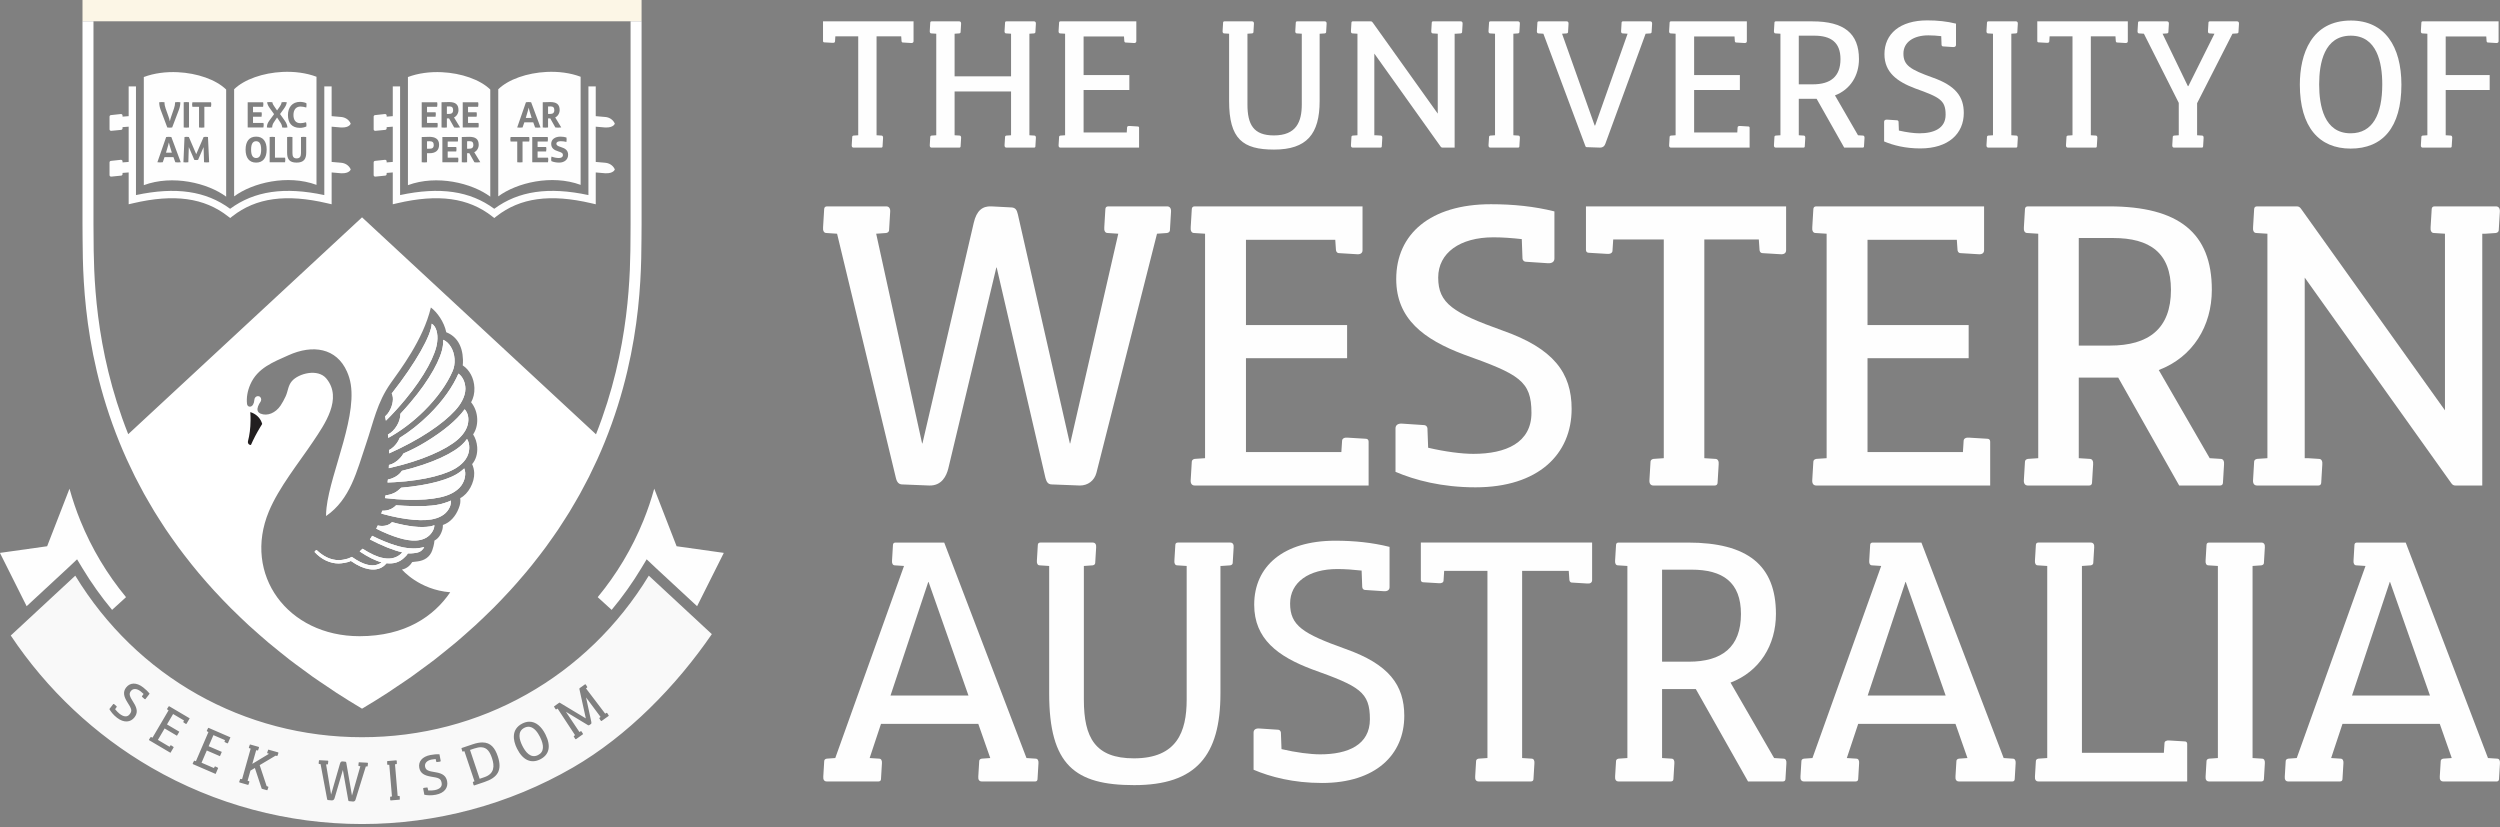 <?xml version="1.0"?>

<svg width="281" height="93" viewBox="0 0 281 93" fill="none" version="1.1" id="svg1346" sodipodi:docname="UWA 1.svg" inkscape:version="1.1-dev (0486c1a, 2020-10-10)" xmlns:inkscape="http://www.inkscape.org/namespaces/inkscape" xmlns:sodipodi="http://sodipodi.sourceforge.net/DTD/sodipodi-0.dtd" xmlns="http://www.w3.org/2000/svg" xmlns:svg="http://www.w3.org/2000/svg"><rect x="0" y="0" width="281" height="93" fill="#808080" stroke="none"/> <sodipodi:namedview pagecolor="#3f3f3f" bordercolor="#666666" borderopacity="1" objecttolerance="10" gridtolerance="10" guidetolerance="10" inkscape:pageopacity="0" inkscape:pageshadow="2" inkscape:window-width="1375" inkscape:window-height="750" id="namedview1348" showgrid="false" inkscape:zoom="1.99999999894" inkscape:cx="154.250000081" inkscape:cy="48.0000000253" inkscape:window-x="0" inkscape:window-y="25" inkscape:window-maximized="0" inkscape:current-layer="g1339"></sodipodi:namedview> <g clip-path="url(#clip0)" id="g1339"> <path fill-rule="evenodd" clip-rule="evenodd" d="M102.683 2.401V4.632C102.683 4.778 102.574 4.851 102.391 4.833L101.48 4.778C101.424 4.778 101.352 4.742 101.334 4.632L101.297 4.102V4.082H98.525V15.203L99.09 15.239C99.219 15.239 99.273 15.368 99.254 15.533L99.2 16.447C99.2 16.539 99.144 16.592 99.054 16.592H95.936C95.79 16.592 95.717 16.483 95.735 16.3L95.79 15.386C95.79 15.332 95.826 15.258 95.936 15.239L96.465 15.203V4.082H93.893L93.857 4.65C93.857 4.778 93.729 4.833 93.565 4.814L92.653 4.761C92.562 4.761 92.507 4.705 92.507 4.613V2.401H102.683Z" fill="#FEFEFE" id="path1155"></path> <path fill-rule="evenodd" clip-rule="evenodd" d="M116.27 15.239C116.398 15.239 116.451 15.368 116.433 15.533L116.379 16.447C116.379 16.539 116.325 16.592 116.233 16.592H113.114C112.969 16.592 112.896 16.483 112.913 16.3L112.969 15.386C112.969 15.332 113.005 15.258 113.114 15.239L113.643 15.203V10.284H107.297V15.203L107.862 15.239C107.99 15.239 108.045 15.368 108.027 15.533L107.972 16.447C107.972 16.539 107.917 16.592 107.825 16.592H104.707C104.561 16.592 104.489 16.483 104.507 16.3L104.561 15.386C104.561 15.332 104.599 15.258 104.707 15.239L105.236 15.203V3.79L104.672 3.754C104.543 3.754 104.489 3.627 104.507 3.461L104.561 2.546C104.561 2.456 104.616 2.401 104.707 2.401H107.825C107.972 2.401 108.045 2.511 108.027 2.694L107.972 3.607C107.972 3.662 107.936 3.736 107.825 3.754L107.297 3.79V8.582H113.643V3.79L113.078 3.754C112.951 3.754 112.896 3.627 112.913 3.461L112.969 2.546C112.969 2.456 113.023 2.401 113.114 2.401H116.233C116.379 2.401 116.451 2.511 116.433 2.694L116.379 3.607C116.379 3.662 116.343 3.736 116.233 3.754L115.704 3.79V15.203L116.27 15.239Z" fill="#FEFEFE" id="path1157"></path> <path fill-rule="evenodd" clip-rule="evenodd" d="M127.887 14.216C127.979 14.216 128.033 14.271 128.033 14.361V16.592H119.188C119.042 16.592 118.969 16.483 118.987 16.3L119.042 15.386C119.042 15.331 119.079 15.258 119.188 15.24L119.717 15.203V3.79L119.151 3.754C119.024 3.754 118.969 3.627 118.987 3.462L119.042 2.547C119.042 2.455 119.097 2.401 119.188 2.401H127.723V4.632C127.723 4.779 127.613 4.851 127.431 4.833L126.519 4.779C126.464 4.779 126.392 4.742 126.373 4.632L126.337 4.101H121.797V8.436H126.938V10.119H121.797V14.892H126.647L126.683 14.325C126.683 14.197 126.811 14.143 126.975 14.159L127.887 14.216Z" fill="#FEFEFE" id="path1159"></path> <path fill-rule="evenodd" clip-rule="evenodd" d="M148.911 2.401C149.057 2.401 149.13 2.511 149.111 2.694L149.057 3.607C149.057 3.662 149.021 3.736 148.911 3.754L148.383 3.79H148.327V11.363C148.327 15.057 146.887 16.813 143.203 16.813C139.683 16.813 138.151 15.624 138.151 11.363V3.79L137.586 3.754C137.458 3.754 137.403 3.627 137.422 3.461L137.476 2.546C137.476 2.456 137.531 2.401 137.623 2.401H140.74C140.887 2.401 140.96 2.511 140.941 2.694L140.887 3.607C140.887 3.662 140.85 3.736 140.74 3.754L140.213 3.79V11.729C140.213 13.996 140.887 15.221 143.185 15.221C145.738 15.221 146.321 13.649 146.321 11.729V3.79L145.756 3.754C145.629 3.754 145.574 3.627 145.592 3.461L145.647 2.546C145.647 2.456 145.702 2.401 145.793 2.401H148.911Z" fill="#FEFEFE" id="path1161"></path> <path fill-rule="evenodd" clip-rule="evenodd" d="M164.193 2.401C164.34 2.401 164.412 2.511 164.395 2.694L164.34 3.607C164.34 3.662 164.303 3.736 164.193 3.754L163.666 3.79H163.501V16.592H162.133C162.043 16.592 161.987 16.556 161.932 16.483L154.474 6.021V15.203H154.637L155.204 15.239C155.331 15.239 155.387 15.368 155.368 15.533L155.314 16.447C155.314 16.539 155.258 16.592 155.167 16.592H152.048C151.902 16.592 151.83 16.483 151.848 16.3L151.902 15.386C151.902 15.332 151.939 15.258 152.048 15.239L152.578 15.203V3.79L152.012 3.754C151.884 3.754 151.83 3.627 151.848 3.461L151.902 2.546C151.902 2.456 151.957 2.401 152.048 2.401H154.072C154.182 2.401 154.236 2.456 154.292 2.529L161.604 12.771V3.79L161.038 3.754C160.912 3.754 160.857 3.627 160.875 3.461L160.93 2.546C160.93 2.456 160.984 2.401 161.075 2.401H164.193Z" fill="#FEFEFE" id="path1163"></path> <path fill-rule="evenodd" clip-rule="evenodd" d="M170.668 15.239C170.797 15.239 170.851 15.368 170.832 15.533L170.778 16.447C170.778 16.539 170.723 16.592 170.631 16.592H167.513C167.369 16.592 167.295 16.483 167.312 16.3L167.369 15.386C167.369 15.332 167.404 15.258 167.513 15.239L168.042 15.203V3.79L167.477 3.754C167.35 3.754 167.295 3.627 167.312 3.461L167.369 2.546C167.369 2.456 167.423 2.401 167.513 2.401H170.631C170.778 2.401 170.85 2.511 170.832 2.694L170.778 3.607C170.778 3.662 170.741 3.736 170.631 3.754L170.103 3.79V15.203L170.668 15.239Z" fill="#FEFEFE" id="path1165"></path> <path fill-rule="evenodd" clip-rule="evenodd" d="M185.495 2.401C185.641 2.401 185.713 2.511 185.696 2.694L185.641 3.607C185.641 3.662 185.604 3.736 185.495 3.754L184.967 3.79L180.443 16.154C180.353 16.429 180.151 16.592 179.86 16.592L178.328 16.539C178.273 16.539 178.237 16.52 178.2 16.429L173.477 3.79L172.912 3.754C172.784 3.754 172.73 3.627 172.748 3.461L172.803 2.546C172.803 2.456 172.857 2.401 172.947 2.401H176.103C176.249 2.401 176.322 2.511 176.303 2.694L176.249 3.607C176.249 3.662 176.213 3.736 176.103 3.754L175.575 3.79L179.239 14.106H179.294L182.942 3.79L182.377 3.754C182.249 3.754 182.194 3.627 182.213 3.461L182.267 2.546C182.267 2.456 182.321 2.401 182.412 2.401H185.495Z" fill="#FEFEFE" id="path1167"></path> <path fill-rule="evenodd" clip-rule="evenodd" d="M196.51 14.216C196.602 14.216 196.657 14.271 196.657 14.361V16.592H187.811C187.666 16.592 187.592 16.483 187.611 16.3L187.666 15.386C187.666 15.331 187.703 15.258 187.811 15.24L188.339 15.203V3.79L187.775 3.754C187.647 3.754 187.592 3.627 187.611 3.462L187.666 2.547C187.666 2.455 187.72 2.401 187.811 2.401H196.346V4.632C196.346 4.779 196.236 4.851 196.056 4.833L195.143 4.779C195.086 4.779 195.014 4.742 194.997 4.632L194.961 4.101H190.42V8.436H195.562V10.119H190.42V14.892H195.271L195.307 14.325C195.307 14.197 195.436 14.143 195.599 14.159L196.51 14.216Z" fill="#FEFEFE" id="path1169"></path> <path fill-rule="evenodd" clip-rule="evenodd" d="M209.404 15.239C209.532 15.239 209.585 15.368 209.569 15.533L209.513 16.447C209.513 16.539 209.46 16.592 209.368 16.592H207.288L204.189 11.107H202.183V15.203L202.75 15.239C202.875 15.239 202.93 15.368 202.912 15.533L202.857 16.447C202.857 16.539 202.803 16.592 202.712 16.592H199.593C199.447 16.592 199.374 16.483 199.393 16.3L199.447 15.386C199.447 15.332 199.484 15.258 199.593 15.239L200.121 15.203V3.79L199.557 3.754C199.429 3.754 199.374 3.627 199.393 3.461L199.447 2.546C199.447 2.456 199.502 2.401 199.593 2.401H203.714C207.271 2.401 208.948 3.754 208.948 6.644C208.948 8.491 207.982 10.063 206.25 10.722L208.839 15.203L209.404 15.239ZM203.769 9.478C205.739 9.478 206.87 8.619 206.87 6.644C206.87 4.761 205.794 4.01 203.934 4.01H202.183V9.478H203.769Z" fill="#FEFEFE" id="path1171"></path> <path fill-rule="evenodd" clip-rule="evenodd" d="M220.73 12.697C220.73 15.002 219.033 16.684 215.841 16.684C214.127 16.684 212.76 16.318 211.774 15.898V13.685C211.774 13.52 211.904 13.429 212.123 13.447L213.217 13.52C213.289 13.52 213.379 13.557 213.399 13.685L213.435 14.674C214.292 14.874 215.149 14.984 215.734 14.984C217.392 14.984 218.687 14.417 218.687 12.899C218.687 11.271 218.067 10.942 215.258 9.937C213.217 9.167 211.812 8.125 211.812 6.095C211.812 3.809 213.544 2.291 216.626 2.291C217.756 2.291 218.833 2.401 219.855 2.657V5.052C219.855 5.217 219.727 5.309 219.507 5.289L218.413 5.217C218.338 5.217 218.249 5.18 218.231 5.052L218.195 4.064C217.702 4.01 217.21 3.973 216.754 3.973C215.056 3.973 213.945 4.761 213.945 6.022C213.945 7.339 214.711 7.815 217.21 8.71C219.817 9.625 220.73 10.868 220.73 12.697Z" fill="#FEFEFE" id="path1173"></path> <path fill-rule="evenodd" clip-rule="evenodd" d="M226.639 15.239C226.766 15.239 226.82 15.368 226.802 15.533L226.747 16.447C226.747 16.539 226.694 16.592 226.602 16.592H223.484C223.338 16.592 223.264 16.483 223.282 16.3L223.338 15.386C223.338 15.332 223.375 15.258 223.484 15.239L224.012 15.203V3.79L223.448 3.754C223.319 3.754 223.264 3.627 223.282 3.461L223.338 2.546C223.338 2.456 223.391 2.401 223.484 2.401H226.602C226.747 2.401 226.82 2.511 226.802 2.694L226.747 3.607C226.747 3.662 226.711 3.736 226.602 3.754L226.073 3.79V15.203L226.639 15.239Z" fill="#FEFEFE" id="path1175"></path> <path fill-rule="evenodd" clip-rule="evenodd" d="M239.167 2.401V4.632C239.167 4.778 239.058 4.851 238.875 4.833L237.963 4.778C237.908 4.778 237.837 4.742 237.817 4.632L237.781 4.102V4.082H235.01V15.203L235.575 15.239C235.702 15.239 235.756 15.368 235.738 15.533L235.683 16.447C235.683 16.539 235.63 16.592 235.538 16.592H232.42C232.274 16.592 232.201 16.483 232.218 16.3L232.274 15.386C232.274 15.332 232.31 15.258 232.42 15.239L232.948 15.203V4.082H230.377L230.341 4.65C230.341 4.778 230.213 4.833 230.049 4.814L229.137 4.761C229.046 4.761 228.991 4.705 228.991 4.613V2.401H239.167Z" fill="#FEFEFE" id="path1177"></path> <path fill-rule="evenodd" clip-rule="evenodd" d="M251.459 2.401C251.604 2.401 251.677 2.511 251.66 2.694L251.604 3.607C251.604 3.662 251.567 3.736 251.459 3.754L250.93 3.79L246.954 11.6V15.203L247.519 15.239C247.647 15.239 247.702 15.368 247.684 15.533L247.63 16.447C247.63 16.539 247.575 16.592 247.483 16.592H244.365C244.219 16.592 244.145 16.483 244.164 16.3L244.219 15.386C244.219 15.332 244.255 15.258 244.365 15.239L244.893 15.203V11.563L240.974 3.79L240.426 3.754C240.298 3.754 240.243 3.627 240.261 3.461L240.316 2.546C240.316 2.456 240.371 2.401 240.462 2.401H243.581C243.726 2.401 243.8 2.511 243.782 2.694L243.726 3.607C243.726 3.662 243.69 3.736 243.581 3.754L243.07 3.79L245.915 9.679H245.971L248.906 3.79L248.341 3.754C248.212 3.754 248.159 3.627 248.177 3.461L248.231 2.546C248.231 2.456 248.285 2.401 248.377 2.401H251.459Z" fill="#FEFEFE" id="path1179"></path> <path fill-rule="evenodd" clip-rule="evenodd" d="M269.918 9.515C269.918 14.361 267.785 16.702 264.21 16.702C260.673 16.702 258.502 14.289 258.502 9.515C258.502 6.076 259.797 2.309 264.246 2.309C268.058 2.309 269.918 5.235 269.918 9.515ZM260.673 9.478C260.673 11.875 261.22 14.983 264.21 14.983C266.691 14.983 267.766 12.862 267.766 9.478C267.766 7.028 267.165 4.01 264.229 4.01C261.238 4.01 260.673 7.102 260.673 9.478Z" fill="#FEFEFE" id="path1181"></path> <path fill-rule="evenodd" clip-rule="evenodd" d="M280.842 2.401V4.632C280.842 4.778 280.733 4.851 280.551 4.833L279.639 4.778C279.584 4.778 279.511 4.742 279.493 4.632L279.457 4.102H274.897V8.435H279.84V10.119H274.897V15.203L275.463 15.239C275.591 15.239 275.645 15.368 275.628 15.533L275.572 16.447C275.572 16.539 275.517 16.592 275.427 16.592H272.308C272.162 16.592 272.089 16.483 272.108 16.3L272.162 15.386C272.162 15.332 272.197 15.258 272.308 15.239L272.836 15.203V3.79L272.272 3.754C272.144 3.754 272.09 3.627 272.108 3.461L272.162 2.546C272.162 2.456 272.216 2.401 272.308 2.401H280.842Z" fill="#FEFEFE" id="path1183"></path> <path fill-rule="evenodd" clip-rule="evenodd" d="M131.178 23.196C131.5 23.196 131.661 23.439 131.621 23.842L131.5 25.865C131.5 25.987 131.42 26.148 131.178 26.189L130.048 26.269L123.236 53.157C122.993 54.047 122.268 54.572 121.381 54.572L118.237 54.45C117.792 54.45 117.632 54.168 117.51 53.723L112.028 30.07H111.988L106.586 52.671C106.383 53.48 105.86 54.612 104.448 54.572L101.425 54.45C101.062 54.45 100.821 54.248 100.699 53.723L94.087 26.269L92.878 26.189C92.596 26.189 92.475 25.905 92.514 25.541L92.636 23.52C92.636 23.317 92.757 23.196 92.958 23.196H99.61C99.933 23.196 100.094 23.439 100.054 23.842L99.933 25.865C99.933 25.987 99.852 26.148 99.61 26.189L98.482 26.269L103.643 49.841H103.683L109.447 25.056C109.769 23.641 110.455 23.155 111.424 23.196L113.721 23.317C114.123 23.358 114.285 23.56 114.406 24.085L120.252 49.841H120.292L125.695 26.269L124.485 26.189C124.204 26.189 124.082 25.905 124.122 25.541L124.243 23.52C124.243 23.317 124.365 23.196 124.565 23.196H131.178Z" fill="#FEFEFE" id="path1185"></path> <path fill-rule="evenodd" clip-rule="evenodd" d="M153.51 49.316C153.712 49.316 153.832 49.437 153.832 49.64V54.572H134.28C133.957 54.572 133.796 54.329 133.836 53.925L133.957 51.904C133.957 51.782 134.038 51.62 134.28 51.579L135.449 51.5V26.269L134.199 26.189C133.917 26.189 133.796 25.905 133.836 25.54L133.957 23.52C133.957 23.317 134.078 23.196 134.28 23.196H153.148V28.128C153.148 28.451 152.905 28.614 152.502 28.574L150.487 28.451C150.366 28.451 150.205 28.372 150.163 28.128L150.084 26.956H140.046V36.539H151.414V40.259H140.046V50.812H150.769L150.85 49.559C150.85 49.276 151.132 49.154 151.494 49.194L153.51 49.316Z" fill="#FEFEFE" id="path1187"></path> <path fill-rule="evenodd" clip-rule="evenodd" d="M176.651 45.96C176.651 51.055 172.902 54.775 165.845 54.775C162.056 54.775 159.033 53.965 156.856 53.035V48.144C156.856 47.779 157.137 47.577 157.622 47.618L160.041 47.779C160.202 47.779 160.403 47.86 160.444 48.144L160.524 50.326C162.419 50.771 164.315 51.014 165.605 51.014C169.274 51.014 172.135 49.761 172.135 46.405C172.135 42.806 170.765 42.078 164.555 39.855C160.041 38.156 156.936 35.852 156.936 31.363C156.936 26.309 160.767 22.954 167.58 22.954C170.08 22.954 172.457 23.196 174.716 23.762V29.059C174.716 29.423 174.434 29.625 173.949 29.584L171.531 29.423C171.369 29.423 171.167 29.342 171.128 29.059L171.048 26.876C169.958 26.754 168.87 26.674 167.863 26.674C164.112 26.674 161.653 28.412 161.653 31.202C161.653 34.113 163.346 35.164 168.87 37.145C174.635 39.168 176.651 41.917 176.651 45.96Z" fill="#FEFEFE" id="path1189"></path> <path fill-rule="evenodd" clip-rule="evenodd" d="M200.758 23.196V28.129C200.758 28.452 200.515 28.614 200.113 28.574L198.097 28.452C197.977 28.452 197.814 28.372 197.775 28.129L197.694 26.956V26.916H191.566V51.5L192.816 51.58C193.098 51.58 193.219 51.863 193.178 52.227L193.057 54.248C193.057 54.45 192.937 54.572 192.735 54.572H185.841C185.518 54.572 185.358 54.329 185.398 53.925L185.518 51.904C185.518 51.783 185.599 51.62 185.841 51.58L187.009 51.5V26.916H181.326L181.245 28.169C181.245 28.452 180.962 28.574 180.6 28.534L178.585 28.412C178.382 28.412 178.262 28.29 178.262 28.088V23.196H200.758Z" fill="#FEFEFE" id="path1191"></path> <path fill-rule="evenodd" clip-rule="evenodd" d="M223.373 49.316C223.576 49.316 223.696 49.437 223.696 49.64V54.572H204.144C203.82 54.572 203.659 54.329 203.7 53.925L203.82 51.904C203.82 51.782 203.902 51.62 204.144 51.579L205.313 51.5V26.269L204.063 26.189C203.78 26.189 203.659 25.905 203.7 25.54L203.82 23.52C203.82 23.317 203.941 23.196 204.144 23.196H223.011V28.128C223.011 28.451 222.769 28.614 222.365 28.574L220.35 28.451C220.229 28.451 220.068 28.372 220.028 28.128L219.947 26.956H209.909V36.539H221.278V40.259H209.909V50.812H220.633L220.712 49.559C220.712 49.276 220.996 49.154 221.359 49.194L223.373 49.316Z" fill="#FEFEFE" id="path1193"></path> <path fill-rule="evenodd" clip-rule="evenodd" d="M249.618 51.58C249.901 51.58 250.021 51.863 249.981 52.227L249.86 54.248C249.86 54.451 249.739 54.572 249.537 54.572H244.941L238.087 42.442H233.653V51.5L234.903 51.58C235.185 51.58 235.306 51.863 235.267 52.227L235.144 54.248C235.144 54.451 235.023 54.572 234.823 54.572H227.929C227.606 54.572 227.444 54.329 227.485 53.925L227.606 51.904C227.606 51.782 227.686 51.62 227.929 51.58L229.098 51.5V26.27L227.848 26.189C227.565 26.189 227.444 25.905 227.485 25.541L227.606 23.52C227.606 23.317 227.727 23.196 227.929 23.196H237.04C244.902 23.196 248.61 26.189 248.61 32.577C248.61 36.66 246.473 40.138 242.644 41.593L248.369 51.5L249.618 51.58ZM237.161 38.843C241.515 38.843 244.015 36.944 244.015 32.577C244.015 28.412 241.636 26.753 237.523 26.753H233.653V38.843H237.161Z" fill="#FEFEFE" id="path1195"></path> <path fill-rule="evenodd" clip-rule="evenodd" d="M280.538 23.196C280.86 23.196 281.022 23.439 280.982 23.842L280.86 25.865C280.86 25.987 280.781 26.148 280.538 26.189L279.369 26.269H279.007V54.572H275.983C275.781 54.572 275.66 54.49 275.539 54.329L259.05 31.201V51.5H259.413L260.663 51.58C260.945 51.58 261.067 51.863 261.026 52.227L260.905 54.248C260.905 54.45 260.784 54.572 260.582 54.572H253.689C253.365 54.572 253.203 54.329 253.245 53.925L253.365 51.904C253.365 51.783 253.445 51.62 253.689 51.58L254.857 51.5V26.269L253.607 26.189C253.325 26.189 253.203 25.905 253.245 25.541L253.365 23.52C253.365 23.317 253.487 23.196 253.689 23.196H258.163C258.405 23.196 258.526 23.317 258.647 23.48L274.813 46.122V26.269L273.564 26.189C273.282 26.189 273.161 25.905 273.2 25.541L273.322 23.52C273.322 23.317 273.443 23.196 273.644 23.196H280.538Z" fill="#FEFEFE" id="path1197"></path> <path fill-rule="evenodd" clip-rule="evenodd" d="M116.411 85.273C116.652 85.273 116.756 85.515 116.722 85.826L116.619 87.557C116.619 87.729 116.515 87.834 116.377 87.834H110.34C110.064 87.834 109.925 87.625 109.96 87.28L110.064 85.549C110.064 85.446 110.132 85.307 110.34 85.273L111.305 85.204L109.96 81.363H99.024L97.748 85.204L98.816 85.273C99.058 85.273 99.162 85.515 99.127 85.826L99.024 87.557C99.024 87.729 98.92 87.834 98.748 87.834H92.917C92.642 87.834 92.503 87.625 92.538 87.28L92.642 85.549C92.642 85.446 92.71 85.307 92.917 85.273L93.884 85.204L101.611 63.613L100.575 63.544C100.335 63.544 100.231 63.303 100.265 62.991L100.369 61.26C100.369 61.088 100.472 60.985 100.646 60.985H106.13L115.377 85.204L116.411 85.273ZM108.856 78.18L104.371 65.412H104.337L100.093 78.18H108.856Z" fill="#FEFEFE" id="path1199"></path> <path fill-rule="evenodd" clip-rule="evenodd" d="M138.282 60.984C138.557 60.984 138.696 61.192 138.661 61.538L138.557 63.268C138.557 63.371 138.489 63.51 138.282 63.544L137.282 63.614H137.178V77.938C137.178 84.927 134.453 88.248 127.483 88.248C120.825 88.248 117.927 85.999 117.927 77.938V63.614L116.858 63.544C116.616 63.544 116.513 63.303 116.548 62.991L116.651 61.261C116.651 61.088 116.755 60.984 116.927 60.984H122.826C123.102 60.984 123.24 61.192 123.206 61.538L123.102 63.268C123.102 63.371 123.033 63.51 122.826 63.544L121.826 63.614V78.63C121.826 82.92 123.102 85.238 127.45 85.238C132.279 85.238 133.383 82.263 133.383 78.63V63.614L132.314 63.544C132.072 63.544 131.968 63.303 132.003 62.991L132.107 61.261C132.107 61.088 132.211 60.984 132.382 60.984H138.282Z" fill="#FEFEFE" id="path1201"></path> <path fill-rule="evenodd" clip-rule="evenodd" d="M157.841 80.463C157.841 84.823 154.633 88.006 148.595 88.006C145.352 88.006 142.765 87.314 140.902 86.518V82.332C140.902 82.02 141.144 81.847 141.558 81.883L143.628 82.02C143.766 82.02 143.938 82.089 143.973 82.332L144.041 84.2C145.663 84.582 147.285 84.788 148.388 84.788C151.528 84.788 153.977 83.715 153.977 80.844C153.977 77.764 152.805 77.142 147.493 75.238C143.627 73.786 140.972 71.814 140.972 67.973C140.972 63.649 144.249 60.776 150.079 60.776C152.218 60.776 154.253 60.985 156.186 61.469V66C156.186 66.313 155.943 66.485 155.53 66.451L153.46 66.313C153.321 66.313 153.149 66.243 153.115 66L153.046 64.132C152.114 64.028 151.182 63.96 150.32 63.96C147.111 63.96 145.008 65.448 145.008 67.835C145.008 70.326 146.457 71.226 151.182 72.921C156.116 74.651 157.841 77.004 157.841 80.463Z" fill="#FEFEFE" id="path1203"></path> <path fill-rule="evenodd" clip-rule="evenodd" d="M178.953 60.984V65.205C178.953 65.481 178.745 65.621 178.4 65.586L176.676 65.481C176.572 65.481 176.434 65.413 176.401 65.205L176.33 64.202V64.167H171.087V85.203L172.156 85.272C172.397 85.272 172.502 85.515 172.467 85.826L172.363 87.556C172.363 87.729 172.26 87.833 172.087 87.833H166.188C165.913 87.833 165.774 87.625 165.81 87.279L165.913 85.549C165.913 85.445 165.981 85.307 166.188 85.272L167.188 85.203V64.167H162.324L162.256 65.239C162.256 65.481 162.014 65.586 161.703 65.551L159.978 65.448C159.807 65.448 159.703 65.344 159.703 65.17V60.984H178.953Z" fill="#FEFEFE" id="path1205"></path> <path fill-rule="evenodd" clip-rule="evenodd" d="M200.478 85.273C200.72 85.273 200.823 85.515 200.789 85.826L200.686 87.557C200.686 87.729 200.581 87.834 200.409 87.834H196.477L190.612 77.454H186.817V85.204L187.886 85.273C188.127 85.273 188.231 85.515 188.197 85.826L188.093 87.557C188.093 87.729 187.99 87.834 187.816 87.834H181.918C181.643 87.834 181.505 87.625 181.538 87.28L181.643 85.549C181.643 85.446 181.71 85.307 181.918 85.273L182.918 85.204V63.613L181.85 63.544C181.608 63.544 181.505 63.303 181.538 62.991L181.643 61.26C181.643 61.088 181.746 60.985 181.918 60.985H189.715C196.442 60.985 199.616 63.544 199.616 69.01C199.616 72.505 197.788 75.481 194.511 76.726L199.409 85.204L200.478 85.273ZM189.818 74.374C193.545 74.374 195.683 72.748 195.683 69.01C195.683 65.448 193.649 64.029 190.128 64.029H186.817V74.374H189.818Z" fill="#FEFEFE" id="path1207"></path> <path fill-rule="evenodd" clip-rule="evenodd" d="M226.247 85.273C226.489 85.273 226.592 85.515 226.557 85.826L226.455 87.557C226.455 87.729 226.35 87.834 226.213 87.834H220.176C219.9 87.834 219.761 87.625 219.796 87.28L219.9 85.549C219.9 85.446 219.968 85.307 220.176 85.273L221.142 85.204L219.796 81.363H208.861L207.583 85.204L208.653 85.273C208.896 85.273 208.998 85.515 208.963 85.826L208.861 87.557C208.861 87.729 208.756 87.834 208.585 87.834H202.753C202.478 87.834 202.34 87.625 202.374 87.28L202.478 85.549C202.478 85.446 202.546 85.307 202.753 85.273L203.72 85.204L211.446 63.613L210.413 63.544C210.17 63.544 210.068 63.303 210.102 62.991L210.206 61.26C210.206 61.088 210.308 60.985 210.481 60.985H215.966L225.212 85.204L226.247 85.273ZM218.692 78.18L214.207 65.412H214.173L209.928 78.18H218.692Z" fill="#FEFEFE" id="path1209"></path> <path fill-rule="evenodd" clip-rule="evenodd" d="M245.566 83.335C245.739 83.335 245.84 83.439 245.84 83.612V87.833H229.11C228.833 87.833 228.696 87.625 228.729 87.279L228.833 85.549C228.833 85.445 228.903 85.307 229.11 85.273L230.109 85.203V63.614L229.04 63.544C228.801 63.544 228.696 63.303 228.729 62.991L228.833 61.261C228.833 61.088 228.936 60.984 229.11 60.984H235.01C235.284 60.984 235.423 61.192 235.388 61.538L235.284 63.268C235.284 63.371 235.216 63.511 235.009 63.544L234.009 63.614V84.615H243.219L243.288 83.543C243.288 83.301 243.53 83.197 243.841 83.231L245.566 83.335Z" fill="#FEFEFE" id="path1211"></path> <path fill-rule="evenodd" clip-rule="evenodd" d="M254.257 85.273C254.499 85.273 254.602 85.515 254.568 85.826L254.465 87.557C254.465 87.729 254.36 87.834 254.188 87.834H248.289C248.012 87.834 247.875 87.625 247.91 87.28L248.012 85.549C248.012 85.446 248.081 85.307 248.289 85.273L249.29 85.204V63.613L248.22 63.544C247.979 63.544 247.875 63.303 247.91 62.991L248.012 61.26C248.012 61.088 248.117 60.985 248.289 60.985H254.188C254.465 60.985 254.602 61.192 254.568 61.537L254.465 63.268C254.465 63.371 254.395 63.51 254.188 63.544L253.188 63.613V85.204L254.257 85.273Z" fill="#FEFEFE" id="path1213"></path> <path fill-rule="evenodd" clip-rule="evenodd" d="M280.683 85.273C280.925 85.273 281.027 85.515 280.994 85.826L280.89 87.557C280.89 87.729 280.786 87.834 280.649 87.834H274.611C274.337 87.834 274.196 87.625 274.231 87.28L274.337 85.549C274.337 85.446 274.405 85.307 274.611 85.273L275.577 85.204L274.231 81.363H263.295L262.02 85.204L263.088 85.273C263.33 85.273 263.434 85.515 263.399 85.826L263.295 87.557C263.295 87.729 263.192 87.834 263.02 87.834H257.189C256.913 87.834 256.775 87.625 256.81 87.28L256.913 85.549C256.913 85.446 256.982 85.307 257.189 85.273L258.155 85.204L265.882 63.613L264.848 63.544C264.608 63.544 264.504 63.303 264.538 62.991L264.64 61.26C264.64 61.088 264.744 60.985 264.917 60.985H270.403L279.649 85.204L280.683 85.273ZM273.129 78.18L268.643 65.412H268.609L264.365 78.18H273.129Z" fill="#FEFEFE" id="path1215"></path> <mask id="mask0" mask-type="alpha" maskUnits="userSpaceOnUse" x="1" y="64" width="80" height="29"> <path d="M1.209 64.704H80.01V92.621H1.209V64.704Z" fill="white" id="path1217"></path> </mask> <path id="path1220" d="M 8.461 64.705 L 1.209 71.432 C 5.259 77.508 10.677 82.613 16.996 86.271 C 24.17 90.425 32.365 92.621 40.693 92.621 C 49.02 92.621 57.215 90.425 64.393 86.271 C 70.529 82.72 76 77.125 80.01 71.277 L 72.926 64.705 C 66.004 76.077 53.973 82.863 40.693 82.863 C 27.414 82.863 15.382 76.078 8.461 64.705 z M 15.008 76.836 C 15.337 76.828 15.707 76.964 16.088 77.26 C 16.368 77.476 16.614 77.711 16.818 77.971 L 16.361 78.564 C 16.33 78.606 16.281 78.604 16.23 78.557 L 15.973 78.328 C 15.955 78.314 15.939 78.287 15.959 78.252 L 16.139 78 C 16.028 77.892 15.913 77.79 15.801 77.703 C 15.38 77.377 14.954 77.358 14.713 77.67 C 14.462 77.997 14.561 78.26 15.008 78.961 C 15.479 79.687 15.469 80.172 15.119 80.625 C 14.68 81.194 13.939 81.286 13.148 80.674 C 12.724 80.345 12.457 79.991 12.293 79.699 L 12.715 79.152 C 12.747 79.111 12.795 79.113 12.846 79.158 L 13.104 79.387 C 13.121 79.401 13.137 79.428 13.117 79.463 L 12.936 79.715 C 13.11 79.928 13.302 80.121 13.445 80.232 C 13.857 80.55 14.287 80.658 14.576 80.283 C 14.886 79.879 14.795 79.679 14.291 78.891 C 13.931 78.309 13.785 77.783 14.172 77.279 C 14.39 76.997 14.678 76.844 15.008 76.836 z M 65.805 76.914 C 65.822 76.921 65.839 76.937 65.854 76.963 L 66.004 77.207 C 66.014 77.22 66.019 77.245 65.994 77.27 L 65.865 77.375 L 68.023 80.215 L 68.17 80.125 C 68.203 80.103 68.239 80.125 68.266 80.17 L 68.416 80.412 C 68.432 80.436 68.428 80.46 68.404 80.477 L 67.623 81.033 C 67.586 81.059 67.548 81.044 67.52 80.994 L 67.369 80.752 C 67.359 80.737 67.355 80.712 67.379 80.688 L 67.504 80.586 L 65.873 78.393 L 66.465 81.145 C 66.486 81.235 66.486 81.331 66.416 81.381 C 66.365 81.418 66.286 81.474 66.236 81.502 C 66.182 81.534 66.144 81.54 66.096 81.512 L 63.609 80.006 L 65.127 82.279 L 65.279 82.186 C 65.312 82.163 65.349 82.184 65.373 82.23 L 65.523 82.473 C 65.54 82.495 65.536 82.519 65.514 82.535 L 64.752 83.08 C 64.714 83.106 64.675 83.091 64.646 83.041 L 64.496 82.799 C 64.486 82.785 64.481 82.76 64.506 82.734 L 64.635 82.629 L 62.676 79.646 L 62.531 79.736 C 62.498 79.76 62.461 79.737 62.436 79.691 L 62.283 79.449 C 62.267 79.426 62.272 79.401 62.295 79.385 L 62.854 78.986 C 62.878 78.969 62.9 78.974 62.922 78.986 L 65.848 80.748 L 65.125 77.453 C 65.114 77.399 65.127 77.367 65.168 77.338 L 65.75 76.924 C 65.769 76.911 65.787 76.907 65.805 76.914 z M 19.023 79.383 L 21.324 80.742 L 20.971 81.344 C 20.947 81.384 20.905 81.386 20.859 81.352 L 20.623 81.191 C 20.608 81.183 20.594 81.162 20.607 81.129 L 20.682 80.98 L 19.457 80.256 L 18.771 81.426 L 20.156 82.244 L 19.889 82.697 L 18.504 81.877 L 17.748 83.164 L 19.057 83.938 L 19.154 83.791 C 19.175 83.756 19.219 83.762 19.26 83.793 L 19.496 83.951 C 19.52 83.966 19.528 83.99 19.514 84.014 L 19.16 84.615 L 16.777 83.207 C 16.738 83.184 16.734 83.144 16.768 83.098 L 16.928 82.859 C 16.936 82.844 16.959 82.83 16.992 82.842 L 17.139 82.916 L 18.945 79.842 L 18.799 79.742 C 18.765 79.721 18.771 79.679 18.803 79.637 L 18.961 79.398 C 18.975 79.374 18.998 79.367 19.023 79.383 z M 59.48 81.119 C 60.219 81.106 60.855 81.645 61.305 82.541 C 61.983 83.896 61.714 84.848 60.715 85.352 C 59.727 85.848 58.781 85.48 58.113 84.146 C 57.633 83.185 57.468 81.951 58.711 81.324 C 58.977 81.19 59.234 81.124 59.48 81.119 z M 59.516 81.693 C 59.339 81.67 59.148 81.699 58.943 81.803 C 58.108 82.224 58.382 83.166 58.715 83.83 C 59.05 84.5 59.639 85.293 60.475 84.871 C 61.168 84.523 61.17 83.779 60.697 82.834 C 60.44 82.32 60.044 81.764 59.516 81.693 z M 23.449 81.814 L 25.9 82.877 L 25.625 83.518 C 25.607 83.56 25.565 83.567 25.516 83.539 L 25.26 83.41 C 25.245 83.403 25.228 83.384 25.236 83.35 L 25.291 83.191 L 23.988 82.629 L 23.451 83.875 L 24.93 84.512 L 24.723 84.996 L 23.244 84.355 L 22.654 85.729 L 24.047 86.33 L 24.129 86.174 C 24.144 86.137 24.187 86.137 24.232 86.162 L 24.488 86.291 C 24.514 86.302 24.523 86.323 24.512 86.35 L 24.236 86.992 L 21.695 85.893 C 21.654 85.875 21.646 85.833 21.674 85.783 L 21.803 85.529 C 21.809 85.513 21.83 85.496 21.863 85.504 L 22.02 85.559 L 23.428 82.279 L 23.271 82.201 C 23.235 82.185 23.234 82.141 23.26 82.096 L 23.389 81.84 C 23.4 81.813 23.423 81.804 23.449 81.814 z M 54.232 83.451 C 55.159 83.458 55.636 84.068 55.955 85.02 C 56.482 86.598 55.914 87.404 54.459 87.895 L 53.312 88.281 C 53.269 88.295 53.238 88.27 53.225 88.215 L 53.148 87.938 C 53.144 87.921 53.147 87.896 53.178 87.879 L 53.332 87.816 L 52.197 84.432 L 52.027 84.479 C 51.989 84.492 51.96 84.459 51.949 84.408 L 51.873 84.133 C 51.864 84.106 51.876 84.083 51.902 84.072 L 53.146 83.654 C 53.565 83.513 53.924 83.449 54.232 83.451 z M 28.131 83.682 L 29.07 83.947 C 29.114 83.959 29.126 83.998 29.105 84.053 L 29.012 84.322 C 29.007 84.339 28.992 84.356 28.957 84.354 L 28.795 84.32 L 28.361 85.857 L 30.232 84.727 L 30.064 84.668 C 30.026 84.658 30.02 84.614 30.039 84.566 L 30.135 84.295 C 30.142 84.268 30.163 84.256 30.191 84.264 L 31.25 84.562 C 31.293 84.576 31.306 84.613 31.285 84.666 L 31.191 84.938 C 31.187 84.954 31.169 84.972 31.135 84.969 L 30.975 84.936 L 29.188 86 L 29.971 88.359 L 30.133 88.418 C 30.171 88.428 30.176 88.471 30.156 88.52 L 30.062 88.791 C 30.055 88.818 30.035 88.829 30.008 88.82 L 29.42 88.656 L 28.646 86.322 L 28.15 86.617 L 27.83 87.756 L 27.996 87.814 C 28.035 87.826 28.041 87.869 28.021 87.916 L 27.928 88.188 C 27.92 88.216 27.898 88.226 27.871 88.219 L 26.934 87.953 C 26.89 87.942 26.876 87.903 26.896 87.85 L 26.99 87.58 C 26.995 87.562 27.012 87.542 27.047 87.547 L 27.209 87.582 L 28.174 84.146 L 28.006 84.086 C 27.967 84.075 27.963 84.033 27.982 83.984 L 28.076 83.713 C 28.084 83.685 28.105 83.674 28.131 83.682 z M 54.094 83.992 C 53.873 83.984 53.612 84.03 53.301 84.135 L 52.83 84.293 L 53.916 87.535 L 54.445 87.355 C 55.591 86.968 55.591 86.088 55.303 85.227 C 55.063 84.51 54.757 84.017 54.094 83.992 z M 49.395 84.783 L 49.535 85.52 C 49.545 85.569 49.512 85.604 49.443 85.611 L 49.104 85.654 C 49.081 85.658 49.05 85.653 49.037 85.613 L 48.967 85.314 C 48.813 85.327 48.66 85.344 48.52 85.371 C 48 85.473 47.705 85.779 47.779 86.166 C 47.857 86.571 48.119 86.672 48.939 86.799 C 49.794 86.926 50.148 87.253 50.256 87.814 C 50.393 88.522 49.97 89.139 48.99 89.328 C 48.463 89.43 48.023 89.399 47.695 89.328 L 47.564 88.648 C 47.555 88.598 47.588 88.562 47.656 88.555 L 47.998 88.512 C 48.021 88.507 48.049 88.513 48.062 88.551 L 48.133 88.852 C 48.407 88.864 48.677 88.848 48.855 88.812 C 49.365 88.714 49.731 88.462 49.641 87.996 C 49.545 87.497 49.336 87.432 48.414 87.289 C 47.741 87.174 47.249 86.938 47.129 86.314 C 46.995 85.613 47.437 85.045 48.383 84.861 C 48.73 84.795 49.066 84.765 49.395 84.783 z M 35.896 85.445 L 36.838 85.496 C 36.884 85.498 36.905 85.533 36.896 85.59 L 36.863 85.875 C 36.862 85.892 36.849 85.913 36.814 85.918 L 36.654 85.922 L 37.211 89.293 L 37.217 89.293 L 38.215 85.832 C 38.271 85.634 38.37 85.571 38.506 85.584 L 38.83 85.617 C 38.887 85.627 38.909 85.655 38.922 85.73 L 39.561 89.414 L 39.564 89.414 L 40.502 86.123 L 40.332 86.104 C 40.292 86.102 40.277 86.06 40.285 86.008 L 40.316 85.723 C 40.318 85.694 40.335 85.678 40.363 85.68 L 41.299 85.729 C 41.345 85.731 41.366 85.766 41.357 85.824 L 41.324 86.109 C 41.323 86.126 41.313 86.149 41.277 86.152 L 41.117 86.154 L 39.955 89.904 C 39.915 90.028 39.809 90.097 39.684 90.092 L 39.24 90.051 C 39.177 90.047 39.157 90.005 39.143 89.941 L 38.543 86.559 L 38.535 86.559 L 37.607 89.713 C 37.573 89.826 37.49 89.981 37.291 89.965 L 36.863 89.926 C 36.812 89.924 36.781 89.893 36.768 89.818 L 36.033 85.889 L 35.865 85.867 C 35.825 85.865 35.809 85.826 35.816 85.775 L 35.85 85.49 C 35.851 85.462 35.868 85.444 35.896 85.445 z M 44.525 85.461 C 44.571 85.457 44.597 85.49 44.596 85.547 L 44.604 85.834 C 44.605 85.851 44.596 85.875 44.562 85.883 L 44.398 85.908 L 44.697 89.465 L 44.873 89.461 C 44.912 89.458 44.934 89.496 44.932 89.549 L 44.939 89.834 C 44.942 89.863 44.927 89.882 44.898 89.885 L 43.926 89.967 C 43.88 89.971 43.855 89.937 43.855 89.879 L 43.85 89.594 C 43.849 89.576 43.858 89.553 43.891 89.545 L 44.055 89.52 L 43.756 85.963 L 43.578 85.967 C 43.539 85.97 43.519 85.931 43.52 85.879 L 43.514 85.594 C 43.511 85.566 43.526 85.546 43.555 85.543 L 44.525 85.461 z " style="fill:#f9f9f9;fill-opacity:1"></path> <mask id="mask1" mask-type="alpha" maskUnits="userSpaceOnUse" x="0" y="-1" width="281" height="94"> <path d="M0 92.621H281V-0H0V92.621Z" fill="white" id="path1224"></path> </mask> <path fill-rule="evenodd" clip-rule="evenodd" d="M 9.273,2.393 H 72.113 V -3.05176e-4 H 9.273 Z" fill="#E0B524" id="path1227" style="fill:#fcf6e6;fill-opacity:1"></path> <path id="path1229" style="fill:#ffffff;fill-opacity:1" d="m 9.273,2.393 v 22.828 c 0.064,3.735 -0.371,13.364 4.152,24.496 0.255,0.627 0.527,1.259 0.814,1.895 0.108,0.24 0.229,0.482 0.342,0.723 0.191,0.408 0.38,0.814 0.586,1.225 0.144,0.287 0.302,0.577 0.453,0.865 0.188,0.359 0.373,0.718 0.572,1.078 0.17,0.308 0.354,0.617 0.533,0.926 0.204,0.353 0.407,0.706 0.623,1.061 0.184,0.302 0.38,0.605 0.572,0.908 0.23,0.361 0.459,0.722 0.701,1.084 0.202,0.302 0.414,0.603 0.625,0.904 0.259,0.371 0.521,0.741 0.793,1.111 0.215,0.293 0.438,0.584 0.662,0.877 0.278,0.363 0.56,0.725 0.852,1.088 0.252,0.314 0.509,0.628 0.771,0.941 0.291,0.347 0.589,0.693 0.893,1.039 0.279,0.318 0.563,0.636 0.854,0.953 0.314,0.343 0.637,0.685 0.965,1.027 0.298,0.311 0.599,0.62 0.908,0.93 0.357,0.358 0.727,0.714 1.1,1.07 0.306,0.292 0.611,0.584 0.928,0.875 0.39,0.358 0.795,0.713 1.201,1.068 0.338,0.296 0.672,0.591 1.021,0.885 0.421,0.354 0.861,0.705 1.299,1.057 0.347,0.278 0.687,0.558 1.045,0.834 0.473,0.365 0.969,0.723 1.461,1.084 0.367,0.269 0.724,0.542 1.102,0.809 0.534,0.377 1.096,0.748 1.652,1.121 0.351,0.235 0.688,0.474 1.049,0.707 0.933,0.604 1.895,1.203 2.891,1.793 0.996,-0.59 1.957,-1.189 2.891,-1.793 0.36,-0.233 0.698,-0.472 1.049,-0.707 0.557,-0.373 1.118,-0.744 1.652,-1.121 0.378,-0.267 0.735,-0.539 1.102,-0.809 0.493,-0.362 0.991,-0.72 1.465,-1.086 0.338,-0.261 0.658,-0.525 0.986,-0.787 0.467,-0.373 0.934,-0.747 1.381,-1.123 0.33,-0.278 0.645,-0.557 0.965,-0.836 0.417,-0.364 0.831,-0.729 1.23,-1.096 0.31,-0.285 0.61,-0.571 0.91,-0.857 0.39,-0.372 0.776,-0.744 1.148,-1.117 0.28,-0.281 0.552,-0.562 0.822,-0.844 0.365,-0.379 0.722,-0.76 1.07,-1.141 0.247,-0.27 0.488,-0.54 0.727,-0.811 0.357,-0.405 0.706,-0.81 1.045,-1.217 0.222,-0.266 0.44,-0.531 0.654,-0.797 0.311,-0.386 0.611,-0.772 0.906,-1.158 0.217,-0.284 0.434,-0.567 0.643,-0.852 0.29,-0.394 0.568,-0.788 0.842,-1.182 0.185,-0.266 0.373,-0.531 0.551,-0.797 0.278,-0.414 0.541,-0.829 0.803,-1.242 0.159,-0.252 0.323,-0.503 0.477,-0.754 0.235,-0.385 0.456,-0.769 0.678,-1.152 0.168,-0.291 0.34,-0.581 0.5,-0.871 0.234,-0.424 0.453,-0.846 0.672,-1.268 0.11,-0.213 0.229,-0.426 0.336,-0.639 0.232,-0.462 0.446,-0.92 0.66,-1.379 0.095,-0.203 0.198,-0.407 0.289,-0.609 0.287,-0.635 0.56,-1.268 0.814,-1.895 4.524,-11.132 4.089,-20.761 4.152,-24.496 v -22.828 H 70.877 V 25.223 c -0.006,0.339 -0.006,0.752 -0.008,1.217 -0.015,4.127 -0.048,12.706 -3.879,22.377 l -26.297,-24.389 -26.281,24.375 c -3.843,-9.695 -3.878,-18.169 -3.895,-22.363 -0.002,-0.465 -0.003,-0.88 -0.01,-1.24 V 2.393 Z M 48.432,34.562 c 0.702,0.528 1.487,1.612 1.727,2.783 1.128,0.439 1.83,1.465 1.879,3.098 0.005,0.219 -0.001,0.419 -0.027,0.627 0.758,0.494 1.275,1.438 1.312,2.523 0.021,0.615 -0.111,1.161 -0.371,1.623 0.405,0.495 0.665,1.16 0.688,1.885 0.022,0.667 -0.144,1.258 -0.461,1.725 0.256,0.403 0.422,0.9 0.459,1.43 0.052,0.766 -0.16,1.434 -0.57,1.912 0.133,0.307 0.223,0.633 0.234,0.994 0.036,1.059 -0.654,2.364 -1.57,2.826 0.042,0.456 0.006,0.681 -0.174,1.152 -0.342,0.89 -0.963,1.592 -1.777,1.867 -0.002,0.367 -0.046,0.548 -0.201,0.912 -0.275,0.642 -0.748,0.84 -0.748,0.84 0,0 -0.014,0.42 -0.244,1.09 -0.271,0.793 -0.921,1.156 -1.631,1.25 -0.294,0.038 -0.623,0.076 -0.623,0.076 -0.456,0.766 -1.158,0.838 -1.158,0.838 0,0 1.912,2.281 5.43,2.557 -1.827,2.688 -5.044,4.938 -10.193,4.938 -8.11,0 -13.138,-6.946 -10.191,-14.025 1.127,-2.708 3.371,-5.464 4.982,-7.871 1.279,-1.91 3.331,-4.814 1.484,-7.061 -0.949,-1.155 -3.132,-0.584 -3.879,0.287 -0.445,0.523 -0.43,1.124 -0.703,1.713 -0.174,0.377 -0.367,0.727 -0.57,1.033 -0.553,0.822 -1.472,1.225 -2.246,0.908 -0.015,-0.007 -0.039,-0.016 -0.053,-0.023 -0.211,-0.091 -0.331,-0.314 -0.299,-0.533 C 28.959,45.782 29.022,45.596 29.125,45.406 c 0.047,-0.083 0.095,-0.163 0.145,-0.23 0.023,-0.031 0.042,-0.064 0.057,-0.102 0.084,-0.209 -0.002,-0.445 -0.197,-0.525 -0.197,-0.079 -0.422,0.028 -0.508,0.238 -0.018,0.046 -0.026,0.096 -0.029,0.141 -0.002,0.008 -0.004,0.015 -0.004,0.023 -0.013,0.2 -0.065,0.384 -0.141,0.514 -0.101,0.19 -0.293,0.29 -0.463,0.23 -0.126,-0.041 -0.204,-0.159 -0.221,-0.307 -0.075,-0.656 0.041,-1.423 0.369,-2.174 0.814,-1.864 2.583,-2.514 4.287,-3.283 2.735,-1.238 5.405,-0.823 6.58,1.836 0.1,0.224 0.184,0.453 0.256,0.688 1.192,3.881 -2.103,10.536 -2.555,14.623 -0.036,0.319 -0.053,0.627 -0.053,0.926 2.743,-1.889 3.463,-5.077 4.486,-8.078 0.867,-2.543 1.229,-4.651 2.787,-6.867 0.969,-1.379 3.656,-4.867 4.51,-8.496 z m 0.092,1.82 c -0.04,1.274 -1.763,4.376 -4.494,7.846 0.256,0.483 0.14,1.294 -0.275,2.004 -0.139,0.24 -0.222,0.323 -0.469,0.57 0.032,0.156 0.062,0.322 0.09,0.48 0.737,-0.721 1.47,-1.531 2.174,-2.379 2.176,-2.618 3.462,-5.079 3.594,-6.504 0.109,-0.895 -0.118,-1.724 -0.619,-2.018 z m 1.287,1.809 c 0.013,0.195 0.004,0.4 -0.023,0.609 -0.149,1.423 -1.465,3.868 -3.67,6.459 -0.363,0.426 -0.735,0.846 -1.111,1.248 0.002,0.401 -0.125,0.867 -0.377,1.305 -0.275,0.475 -0.645,0.836 -1.025,1.025 0.013,0.128 0.026,0.254 0.037,0.383 1.343,-0.737 2.73,-1.762 4.002,-3.016 1.521,-1.499 2.628,-3.087 3.234,-4.5 0.167,-0.387 0.25,-0.856 0.217,-1.359 -0.071,-1.023 -0.604,-1.872 -1.283,-2.154 z M 51.531,41.992 c -0.618,1.442 -1.752,3.075 -3.303,4.604 -1.054,1.038 -2.181,1.922 -3.301,2.619 -0.048,0.118 -0.099,0.231 -0.164,0.346 -0.277,0.481 -0.658,0.838 -1.041,1.027 0.004,0.123 0.006,0.246 0.008,0.371 0.798,-0.348 1.608,-0.749 2.414,-1.184 2.993,-1.609 5.105,-3.398 5.76,-4.67 0.016,-0.031 0.055,-0.102 0.07,-0.133 0.178,-0.343 0.338,-0.827 0.338,-1.26 0,-0.736 -0.312,-1.378 -0.781,-1.721 z m 0.701,4.012 c -0.926,1.262 -2.432,2.475 -4.285,3.615 -0.856,0.527 -1.729,0.978 -2.594,1.346 -0.097,0.169 -0.219,0.337 -0.361,0.496 -0.385,0.428 -0.847,0.707 -1.275,0.803 -0.005,0.121 -0.013,0.241 -0.018,0.361 0.495,-0.113 1,-0.238 1.504,-0.375 3.276,-0.893 5.735,-2.162 6.658,-3.256 0.022,-0.024 0.079,-0.085 0.1,-0.111 0.25,-0.295 0.516,-0.728 0.613,-1.15 0.166,-0.717 0.037,-1.29 -0.342,-1.729 z m 0.26,3.336 c -0.088,0.124 -0.179,0.238 -0.268,0.336 -0.023,0.027 -0.084,0.09 -0.109,0.117 -0.993,1.094 -3.553,2.312 -6.943,3.129 -0.217,0.347 -0.62,0.669 -1.133,0.855 -0.148,0.055 -0.295,0.095 -0.439,0.121 -0.013,0.115 -0.027,0.222 -0.041,0.336 0.267,-0.008 0.534,-0.02 0.803,-0.035 3.391,-0.191 6.058,-0.918 7.188,-1.793 0.028,-0.02 0.096,-0.07 0.121,-0.09 0.305,-0.238 0.658,-0.607 0.84,-1 0.167,-0.357 0.232,-0.66 0.234,-1.002 0.002,-0.393 -0.075,-0.679 -0.252,-0.975 z m -0.311,3.311 c -0.109,0.106 -0.221,0.198 -0.326,0.279 -0.029,0.023 -0.111,0.082 -0.139,0.104 -1.084,0.84 -3.499,1.516 -6.623,1.785 l -0.004,0.002 c -0.209,0.203 -0.473,0.44 -0.775,0.582 -0.328,0.153 -0.662,0.245 -0.973,0.27 -0.022,0.121 -0.047,0.191 -0.072,0.311 0.021,0.003 0.036,0.004 0.059,0.008 3.373,0.401 6.125,0.152 7.389,-0.514 0.032,-0.016 0.106,-0.052 0.135,-0.066 0.343,-0.183 0.753,-0.483 1,-0.838 0.224,-0.323 0.342,-0.612 0.404,-0.945 0.068,-0.388 0.048,-0.653 -0.074,-0.977 z m -1.5,3.611 c -0.113,0.079 -0.674,0.26 -0.674,0.26 -1.054,0.385 -2.856,0.464 -5.484,0.27 -0.263,0.289 -0.718,0.556 -1.254,0.604 -0.109,0.008 -0.205,0.015 -0.309,0.012 -0.032,0.11 -0.066,0.215 -0.102,0.322 2.691,0.754 4.939,0.918 6.088,0.547 0.028,-0.007 0.102,-0.029 0.129,-0.037 0.332,-0.107 0.742,-0.311 1.018,-0.586 0.249,-0.253 0.399,-0.49 0.506,-0.777 0.122,-0.332 0.082,-0.613 0.082,-0.613 z m -6.623,2.428 c -0.303,0.342 -0.929,0.532 -1.596,0.373 -0.055,0.125 -0.113,0.243 -0.172,0.363 1.855,0.929 3.446,1.389 4.408,1.328 0.029,-0.002 0.099,-0.003 0.129,-0.004 0.329,-0.024 0.754,-0.116 1.07,-0.307 0.288,-0.174 0.479,-0.359 0.643,-0.598 0.19,-0.28 0.273,-0.517 0.289,-0.812 -0.121,0.046 -0.241,0.081 -0.352,0.109 -0.03,0.007 -0.104,0.022 -0.133,0.029 -1.078,0.169 -2.427,0.023 -4.287,-0.482 z m -2.227,1.535 c -0.082,0.141 -0.166,0.275 -0.254,0.406 1.383,0.722 2.627,1.216 3.645,1.455 -0.05,0.054 -0.099,0.11 -0.16,0.166 -0.214,0.196 -0.443,0.332 -0.762,0.438 -0.351,0.115 -0.787,0.11 -1.111,0.055 C 43.159,62.74 43.091,62.724 43.062,62.719 42.46,62.62 41.662,62.263 40.75,61.676 c -0.107,0.108 -0.216,0.211 -0.324,0.307 0.95,0.633 1.799,1.053 2.469,1.223 -0.173,0.137 -0.349,0.22 -0.598,0.289 -0.294,0.079 -0.649,0.054 -0.916,-0.002 -0.024,-0.005 -0.079,-0.021 -0.104,-0.025 -0.463,-0.102 -1.061,-0.401 -1.734,-0.873 -0.152,0.078 -0.306,0.143 -0.459,0.199 -0.289,0.086 -0.695,0.168 -0.996,0.168 -0.896,0 -1.747,-0.409 -2.506,-1.145 -0.03,-0.029 -0.253,0.201 -0.223,0.23 0.753,0.826 1.736,1.289 2.709,1.289 0.316,0 1.083,-0.11 1.367,-0.287 0.802,0.558 1.455,0.823 1.988,0.912 0.026,0.005 0.088,0.016 0.113,0.02 0.295,0.048 0.69,0.054 1.01,-0.051 0.288,-0.094 0.494,-0.218 0.688,-0.396 0.079,-0.072 0.159,-0.15 0.215,-0.225 0.338,0.038 0.745,0.028 1.082,-0.08 0.351,-0.116 0.602,-0.267 0.836,-0.482 0.196,-0.18 0.381,-0.346 0.473,-0.543 0.526,0.021 0.941,-0.066 0.941,-0.066 0.199,-0.032 0.424,-0.101 0.613,-0.27 0.135,-0.122 0.227,-0.234 0.285,-0.383 -0.418,0.123 -0.872,0.166 -1.246,0.16 -0.042,-0.004 -0.153,-0.01 -0.199,-0.012 -1.069,-0.024 -2.606,-0.51 -4.402,-1.408 z"></path> <path fill-rule="evenodd" clip-rule="evenodd" d="m 38.363,18.297 -0.027,-0.004 c -0.465,-0.051 -0.82,-0.077 -1.061,-0.092 v -3.962 c 0.236,0.013 0.581,0.04 1.035,0.088 l 0.053,9e-4 c 0.929,0.042 1.057,-0.433 1.057,-0.433 -0.211,-0.491 -0.679,-0.713 -1.057,-0.744 l -0.027,-0.002 c -0.465,-0.052 -0.82,-0.078 -1.061,-0.093 V 9.708 H 36.452 V 21.927 C 31.976,20.969 28.592,21.463 25.867,23.468 23.144,21.463 19.76,20.97 15.283,21.927 V 9.708 h -0.821 v 3.348 c -0.172,0.01 -0.401,0.026 -0.689,0.053 v -0.124 c 0,-0.094 -0.076,-0.17 -0.185,-0.169 l -1.117,0.121 c -0.09,0.006 -0.159,0.079 -0.159,0.171 v 1.433 c 0,0.093 0.077,0.168 0.191,0.165 l 1.113,-0.109 c 0.086,-0.009 0.157,-0.083 0.157,-0.171 v -0.136 c 0.288,-0.027 0.517,-0.044 0.689,-0.053 v 3.964 c -0.172,0.011 -0.401,0.027 -0.689,0.054 V 18.129 c 0,-0.092 -0.076,-0.167 -0.185,-0.167 l -1.117,0.121 c -0.09,0.004 -0.159,0.079 -0.159,0.172 v 1.431 c 0,0.092 0.077,0.168 0.191,0.166 l 1.113,-0.113 c 0.086,-0.006 0.157,-0.079 0.157,-0.169 v -0.134 c 0.288,-0.027 0.517,-0.043 0.689,-0.054 v 3.578 l 0.505,-0.117 c 4.609,-1.079 7.994,-0.613 10.648,1.464 l 0.253,0.2 0.255,-0.2 c 2.654,-2.077 6.039,-2.542 10.648,-1.464 l 0.505,0.117 v -3.577 c 0.236,0.014 0.581,0.039 1.035,0.089 l 0.053,0.002 c 0.929,0.041 1.057,-0.434 1.057,-0.434 -0.211,-0.49 -0.679,-0.713 -1.057,-0.743 z" fill="#fefefe" id="path1239"></path> <path fill-rule="evenodd" clip-rule="evenodd" d="m 2.994,68.137 4.621,-4.281 1.048,-0.989 0.585,0.971 c 1.007,1.675 2.131,3.247 3.35,4.712 l 1.568,-1.429 C 12.041,64.55 10.307,61.661 9.035,58.528 8.555,57.348 8.148,56.145 7.812,54.927 L 5.298,61.399 4.88281e-4,62.144 C 0.008,62.166 0.016,62.188 0.025,62.209 Z" fill="#fefefe" id="path1261"></path> <path id="path1265" style="fill:#fefefe;fill-opacity:1" d="M 31.756 8.084 C 29.571 8.188 27.459 8.917 26.316 10.033 L 26.316 22.072 C 28.398 20.535 32.32 19.582 35.574 20.779 L 35.574 8.627 C 34.404 8.186 33.067 8.022 31.756 8.084 z M 61.443 8.084 C 59.259 8.188 57.147 8.917 56.004 10.033 L 56.004 22.072 C 58.085 20.535 62.009 19.582 65.262 20.779 L 65.262 8.627 C 64.092 8.186 62.754 8.022 61.443 8.084 z M 19.982 8.115 C 18.672 8.053 17.334 8.217 16.164 8.658 L 16.164 20.811 C 19.415 19.612 23.338 20.567 25.42 22.104 L 25.42 10.064 C 24.278 8.949 22.167 8.219 19.982 8.115 z M 49.67 8.115 C 48.359 8.053 47.022 8.217 45.852 8.658 L 45.852 20.811 C 49.103 19.612 53.025 20.567 55.107 22.104 L 55.107 10.064 C 53.965 8.949 51.855 8.219 49.67 8.115 z M 33.734 11.449 C 33.952 11.449 34.235 11.505 34.436 11.594 C 34.448 11.634 34.453 11.727 34.453 11.781 C 34.453 11.911 34.436 12.032 34.424 12.084 C 34.222 12.02 33.972 11.975 33.771 11.975 C 33.295 11.975 32.984 12.313 32.984 12.922 C 32.984 13.479 33.227 13.846 33.766 13.846 C 33.967 13.846 34.194 13.802 34.395 13.74 C 34.425 13.815 34.445 13.933 34.445 14.021 C 34.445 14.093 34.44 14.181 34.432 14.219 C 34.222 14.315 33.956 14.371 33.709 14.371 C 32.81 14.371 32.365 13.825 32.365 12.936 C 32.365 12.071 32.844 11.449 33.734 11.449 z M 18.197 11.471 C 18.294 11.471 18.414 11.479 18.49 11.492 C 18.49 11.751 18.536 11.959 18.615 12.189 L 18.934 13.086 C 18.996 13.262 19.06 13.459 19.09 13.627 L 19.096 13.627 C 19.126 13.459 19.185 13.262 19.248 13.086 L 19.557 12.189 C 19.635 11.959 19.682 11.735 19.686 11.492 C 19.769 11.479 19.888 11.471 19.984 11.471 C 20.072 11.471 20.196 11.479 20.271 11.492 C 20.271 11.773 20.222 12.04 20.109 12.338 L 19.352 14.328 C 19.301 14.341 19.184 14.35 19.084 14.35 C 18.972 14.35 18.879 14.341 18.803 14.328 L 18.059 12.348 C 17.945 12.05 17.896 11.773 17.896 11.492 C 17.971 11.479 18.072 11.471 18.197 11.471 z M 20.949 11.471 C 21.066 11.471 21.171 11.48 21.246 11.492 L 21.246 14.328 C 21.167 14.341 21.071 14.348 20.945 14.348 C 20.832 14.348 20.728 14.341 20.648 14.328 L 20.648 11.492 C 20.728 11.48 20.845 11.471 20.949 11.471 z M 30.316 11.471 C 30.421 11.471 30.543 11.479 30.613 11.492 C 30.635 11.676 30.739 11.828 30.848 11.986 L 31.141 12.414 L 31.441 11.99 C 31.543 11.847 31.637 11.668 31.654 11.492 C 31.725 11.483 31.851 11.471 31.951 11.471 C 32.044 11.471 32.169 11.479 32.236 11.492 C 32.203 11.76 32.093 11.965 31.922 12.205 L 31.479 12.818 L 32.014 13.572 C 32.202 13.832 32.29 14.089 32.307 14.328 C 32.235 14.341 32.114 14.35 32.01 14.35 C 31.917 14.35 31.796 14.341 31.717 14.328 C 31.705 14.144 31.643 13.968 31.539 13.809 L 31.141 13.207 L 30.752 13.795 C 30.652 13.95 30.592 14.144 30.592 14.328 C 30.525 14.341 30.384 14.35 30.291 14.35 C 30.192 14.35 30.069 14.337 29.998 14.328 C 30.006 14.073 30.052 13.857 30.27 13.561 L 30.807 12.83 L 30.316 12.146 C 30.158 11.929 30.056 11.727 30.023 11.492 C 30.09 11.479 30.229 11.471 30.316 11.471 z M 50.467 11.471 C 51.178 11.471 51.533 11.721 51.533 12.377 C 51.533 12.725 51.323 13.072 51.031 13.199 L 51.713 14.322 C 51.604 14.34 51.491 14.348 51.361 14.348 C 51.244 14.348 51.126 14.344 51.047 14.328 L 50.475 13.309 L 50.229 13.309 L 50.229 14.328 C 50.124 14.344 50.035 14.348 49.922 14.348 C 49.822 14.348 49.734 14.344 49.629 14.328 L 49.629 11.492 C 49.821 11.48 50.224 11.471 50.467 11.471 z M 59.406 11.471 C 59.52 11.471 59.652 11.48 59.699 11.492 L 60.756 14.328 C 60.702 14.341 60.572 14.348 60.434 14.348 C 60.326 14.348 60.201 14.337 60.146 14.328 L 59.938 13.752 L 58.934 13.752 L 58.736 14.328 C 58.646 14.341 58.536 14.348 58.428 14.348 C 58.319 14.348 58.194 14.341 58.131 14.328 L 59.117 11.492 C 59.176 11.48 59.315 11.471 59.406 11.471 z M 61.84 11.471 C 62.551 11.471 62.906 11.721 62.906 12.377 C 62.906 12.725 62.696 13.072 62.404 13.199 L 63.086 14.322 C 62.977 14.34 62.864 14.348 62.734 14.348 C 62.617 14.348 62.501 14.344 62.422 14.328 L 61.848 13.309 L 61.602 13.309 L 61.602 14.328 C 61.497 14.344 61.408 14.348 61.295 14.348 C 61.195 14.348 61.109 14.344 61.004 14.328 L 61.004 11.492 C 61.196 11.48 61.597 11.471 61.84 11.471 z M 21.627 11.492 L 23.719 11.492 C 23.736 11.547 23.746 11.676 23.746 11.748 C 23.746 11.818 23.736 11.948 23.719 12.004 L 22.969 12.004 L 22.969 14.328 C 22.889 14.34 22.777 14.35 22.672 14.35 C 22.567 14.35 22.454 14.34 22.371 14.328 L 22.371 12.004 L 21.623 12.004 C 21.606 11.948 21.592 11.818 21.592 11.748 C 21.592 11.676 21.61 11.547 21.627 11.492 z M 27.84 11.492 L 29.572 11.492 C 29.589 11.538 29.602 11.627 29.602 11.744 C 29.602 11.836 29.593 11.917 29.572 12.004 L 28.439 12.004 L 28.439 12.615 L 29.396 12.615 C 29.413 12.661 29.426 12.746 29.426 12.863 C 29.426 12.955 29.417 13.031 29.396 13.119 L 28.439 13.119 L 28.439 13.816 L 29.609 13.816 C 29.626 13.863 29.639 13.951 29.639 14.068 C 29.639 14.16 29.63 14.24 29.609 14.328 L 27.84 14.328 L 27.84 11.492 z M 47.4 11.492 L 49.133 11.492 C 49.149 11.538 49.162 11.627 49.162 11.744 C 49.162 11.836 49.153 11.917 49.133 12.004 L 47.998 12.004 L 47.998 12.615 L 48.957 12.615 C 48.974 12.661 48.986 12.746 48.986 12.863 C 48.986 12.955 48.978 13.031 48.957 13.119 L 47.998 13.119 L 47.998 13.816 L 49.17 13.816 C 49.187 13.863 49.199 13.951 49.199 14.068 C 49.199 14.16 49.191 14.24 49.17 14.328 L 47.4 14.328 L 47.4 11.492 z M 52.01 11.492 L 53.74 11.492 C 53.757 11.538 53.77 11.627 53.77 11.744 C 53.77 11.836 53.761 11.917 53.74 12.004 L 52.607 12.004 L 52.607 12.615 L 53.564 12.615 C 53.581 12.661 53.596 12.746 53.596 12.863 C 53.596 12.955 53.585 13.031 53.564 13.119 L 52.607 13.119 L 52.607 13.816 L 53.779 13.816 C 53.796 13.863 53.807 13.951 53.807 14.068 C 53.807 14.16 53.8 14.24 53.779 14.328 L 52.01 14.328 L 52.01 11.492 z M 50.504 11.961 C 50.412 11.961 50.299 11.966 50.229 11.971 L 50.229 12.809 L 50.438 12.809 C 50.78 12.809 50.93 12.683 50.93 12.373 C 50.93 12.063 50.78 11.961 50.504 11.961 z M 61.877 11.961 C 61.785 11.961 61.672 11.966 61.602 11.971 L 61.602 12.809 L 61.811 12.809 C 62.153 12.809 62.305 12.683 62.305 12.373 C 62.305 12.063 62.153 11.961 61.877 11.961 z M 59.418 12.113 C 59.397 12.244 59.363 12.36 59.334 12.453 L 59.1 13.254 L 59.758 13.254 L 59.51 12.453 C 59.481 12.36 59.452 12.244 59.428 12.113 L 59.418 12.113 z M 28.789 15.357 C 29.563 15.357 29.973 15.895 29.973 16.818 C 29.973 17.741 29.563 18.277 28.789 18.277 C 28.015 18.277 27.604 17.741 27.604 16.818 C 27.604 15.895 28.015 15.357 28.789 15.357 z M 62.992 15.357 C 63.263 15.357 63.507 15.401 63.67 15.455 C 63.682 15.501 63.689 15.577 63.689 15.686 C 63.689 15.765 63.682 15.886 63.666 15.953 C 63.456 15.899 63.218 15.871 63.025 15.871 C 62.712 15.871 62.539 15.975 62.539 16.143 C 62.539 16.34 62.694 16.42 63.07 16.537 C 63.523 16.681 63.857 16.894 63.857 17.398 C 63.857 17.946 63.427 18.277 62.85 18.277 C 62.543 18.277 62.209 18.219 61.971 18.109 C 61.958 18.051 61.951 17.976 61.951 17.908 C 61.951 17.808 61.963 17.71 61.992 17.598 C 62.239 17.699 62.566 17.762 62.82 17.762 C 63.118 17.762 63.275 17.624 63.275 17.436 C 63.275 17.225 63.142 17.136 62.736 17.01 C 62.284 16.872 61.955 16.655 61.955 16.168 C 61.955 15.647 62.401 15.357 62.992 15.357 z M 18.965 15.379 C 19.078 15.379 19.212 15.388 19.258 15.4 L 20.316 18.236 C 20.262 18.25 20.132 18.256 19.994 18.256 C 19.885 18.256 19.759 18.245 19.705 18.236 L 19.496 17.662 L 18.492 17.662 L 18.295 18.236 C 18.203 18.25 18.096 18.256 17.986 18.256 C 17.878 18.256 17.752 18.25 17.689 18.236 L 18.678 15.4 C 18.736 15.388 18.873 15.379 18.965 15.379 z M 20.98 15.379 C 21.081 15.379 21.177 15.388 21.227 15.4 L 22.055 17.326 L 22.889 15.4 C 22.972 15.388 23.056 15.379 23.131 15.379 C 23.227 15.379 23.314 15.388 23.377 15.4 L 23.508 18.236 C 23.457 18.25 23.344 18.256 23.227 18.256 C 23.101 18.256 22.984 18.245 22.934 18.236 L 22.883 16.533 L 22.264 17.969 C 22.219 17.985 22.118 17.992 22.055 17.992 C 21.98 17.992 21.888 17.985 21.842 17.973 L 21.223 16.533 L 21.168 18.236 C 21.115 18.25 20.985 18.256 20.873 18.256 C 20.806 18.256 20.693 18.25 20.617 18.236 L 20.738 15.4 C 20.817 15.393 20.896 15.379 20.98 15.379 z M 30.6 15.379 C 30.718 15.379 30.83 15.388 30.906 15.4 L 30.906 17.725 L 32.039 17.725 C 32.056 17.771 32.068 17.858 32.068 17.977 C 32.068 18.068 32.06 18.148 32.039 18.236 L 30.309 18.236 L 30.309 15.4 C 30.388 15.388 30.496 15.379 30.6 15.379 z M 32.564 15.379 C 32.682 15.379 32.787 15.387 32.871 15.4 L 32.871 17.199 C 32.871 17.584 32.977 17.803 33.342 17.803 C 33.705 17.803 33.832 17.584 33.832 17.199 L 33.832 15.4 C 33.907 15.387 34.033 15.379 34.129 15.379 C 34.222 15.379 34.347 15.387 34.418 15.4 L 34.418 17.158 C 34.418 17.881 34.141 18.277 33.338 18.277 C 32.526 18.277 32.271 17.881 32.271 17.158 L 32.271 15.4 C 32.355 15.387 32.465 15.379 32.564 15.379 z M 48.25 15.379 C 48.89 15.379 49.354 15.601 49.354 16.268 C 49.354 16.918 48.948 17.221 48.291 17.221 L 47.998 17.221 L 47.998 18.236 C 47.918 18.25 47.824 18.258 47.697 18.258 C 47.585 18.258 47.48 18.25 47.4 18.236 L 47.4 15.404 C 47.644 15.392 48.011 15.379 48.25 15.379 z M 52.74 15.379 C 53.452 15.379 53.807 15.629 53.807 16.285 C 53.807 16.633 53.598 16.982 53.305 17.107 L 53.986 18.23 C 53.878 18.248 53.765 18.256 53.635 18.256 C 53.518 18.256 53.402 18.253 53.322 18.236 L 52.75 17.217 L 52.502 17.217 L 52.502 18.236 C 52.398 18.253 52.311 18.256 52.197 18.256 C 52.096 18.256 52.008 18.253 51.904 18.236 L 51.904 15.4 C 52.095 15.388 52.499 15.379 52.74 15.379 z M 49.723 15.4 L 51.455 15.4 C 51.472 15.446 51.484 15.535 51.484 15.652 C 51.484 15.745 51.476 15.825 51.455 15.912 L 50.322 15.912 L 50.322 16.523 L 51.279 16.523 C 51.297 16.57 51.309 16.655 51.309 16.771 C 51.309 16.864 51.301 16.94 51.279 17.027 L 50.322 17.027 L 50.322 17.725 L 51.492 17.725 C 51.509 17.771 51.521 17.858 51.521 17.977 C 51.521 18.068 51.513 18.148 51.492 18.236 L 49.723 18.236 L 49.723 15.4 z M 57.391 15.4 L 59.482 15.4 C 59.499 15.456 59.512 15.584 59.512 15.656 C 59.512 15.728 59.499 15.858 59.482 15.912 L 58.734 15.912 L 58.734 18.236 C 58.655 18.249 58.541 18.256 58.438 18.256 C 58.332 18.256 58.22 18.249 58.137 18.236 L 58.137 15.912 L 57.389 15.912 C 57.372 15.858 57.357 15.728 57.357 15.656 C 57.357 15.584 57.374 15.456 57.391 15.4 z M 59.826 15.4 L 61.559 15.4 C 61.575 15.446 61.588 15.535 61.588 15.652 C 61.588 15.745 61.579 15.825 61.559 15.912 L 60.426 15.912 L 60.426 16.523 L 61.383 16.523 C 61.4 16.57 61.412 16.655 61.412 16.771 C 61.412 16.864 61.403 16.94 61.383 17.027 L 60.426 17.027 L 60.426 17.725 L 61.596 17.725 C 61.613 17.771 61.625 17.858 61.625 17.977 C 61.625 18.068 61.616 18.148 61.596 18.236 L 59.826 18.236 L 59.826 15.4 z M 52.779 15.869 C 52.687 15.869 52.573 15.873 52.502 15.877 L 52.502 16.717 L 52.711 16.717 C 53.054 16.717 53.205 16.592 53.205 16.281 C 53.205 15.971 53.055 15.869 52.779 15.869 z M 28.789 15.873 C 28.429 15.873 28.223 16.151 28.223 16.818 C 28.223 17.485 28.429 17.762 28.789 17.762 C 29.149 17.762 29.354 17.485 29.354 16.818 C 29.354 16.151 29.149 15.873 28.789 15.873 z M 48.275 15.873 C 48.191 15.873 48.081 15.878 47.998 15.883 L 47.998 16.717 L 48.258 16.717 C 48.58 16.717 48.752 16.634 48.752 16.291 C 48.752 15.996 48.606 15.873 48.275 15.873 z M 18.979 16.021 C 18.957 16.151 18.922 16.269 18.893 16.361 L 18.658 17.16 L 19.316 17.16 L 19.07 16.361 C 19.041 16.269 19.011 16.151 18.986 16.021 L 18.979 16.021 z "></path> <path fill-rule="evenodd" clip-rule="evenodd" d="M 68.05,18.297 68.024,18.293 C 67.558,18.243 67.203,18.216 66.961,18.201 v -3.962 c 0.236,0.013 0.581,0.04 1.035,0.088 l 0.053,9e-4 c 0.929,0.042 1.057,-0.433 1.057,-0.433 -0.211,-0.491 -0.679,-0.713 -1.057,-0.744 L 68.024,13.149 C 67.558,13.098 67.203,13.071 66.961,13.056 V 9.708 H 66.139 V 21.927 C 61.663,20.969 58.279,21.463 55.554,23.468 52.831,21.463 49.448,20.97 44.97,21.927 V 9.708 h -0.822 v 3.348 c -0.172,0.01 -0.401,0.026 -0.689,0.053 v -0.124 c 0,-0.094 -0.076,-0.17 -0.184,-0.169 l -1.117,0.121 c -0.09,0.006 -0.159,0.079 -0.159,0.171 v 1.433 c 0,0.093 0.077,0.168 0.192,0.165 l 1.113,-0.109 c 0.085,-0.009 0.155,-0.083 0.155,-0.171 v -0.136 c 0.288,-0.027 0.517,-0.044 0.689,-0.053 v 3.964 c -0.172,0.011 -0.401,0.027 -0.689,0.054 V 18.129 c 0,-0.092 -0.076,-0.167 -0.184,-0.167 l -1.117,0.121 c -0.09,0.004 -0.159,0.079 -0.159,0.172 v 1.431 c 0,0.092 0.077,0.168 0.192,0.166 l 1.113,-0.113 c 0.085,-0.006 0.155,-0.079 0.155,-0.169 v -0.134 c 0.288,-0.027 0.517,-0.043 0.689,-0.054 v 3.578 l 0.505,-0.117 c 4.609,-1.079 7.994,-0.613 10.648,1.464 l 0.253,0.2 0.255,-0.2 c 2.655,-2.077 6.039,-2.542 10.649,-1.464 l 0.504,0.117 v -3.577 c 0.236,0.014 0.581,0.039 1.035,0.089 l 0.053,0.002 c 0.929,0.041 1.057,-0.434 1.057,-0.434 -0.211,-0.49 -0.679,-0.713 -1.057,-0.743 z" fill="#fefefe" id="path1267"></path> <path fill-rule="evenodd" clip-rule="evenodd" d="m 78.353,68.137 -4.62,-4.281 -1.048,-0.989 -0.585,0.971 c -1.007,1.675 -2.131,3.247 -3.35,4.712 l -1.568,-1.429 c 2.125,-2.572 3.86,-5.461 5.132,-8.594 0.479,-1.18 0.887,-2.383 1.222,-3.602 l 2.514,6.473 5.299,0.745 c -0.009,0.022 -0.017,0.044 -0.024,0.065 z" fill="#fefefe" id="path1269"></path> <path fill-rule="evenodd" clip-rule="evenodd" d="m 42.291,59.426 c 1.855,0.929 3.446,1.389 4.407,1.328 0.029,-0.002 0.1,-0.004 0.129,-0.005 0.329,-0.024 0.753,-0.116 1.07,-0.306 0.287,-0.174 0.479,-0.359 0.643,-0.598 0.19,-0.28 0.273,-0.518 0.288,-0.814 -0.121,0.046 -0.24,0.083 -0.351,0.111 -0.03,0.008 -0.103,0.022 -0.132,0.028 -1.078,0.169 -2.426,0.023 -4.287,-0.483 -0.303,0.342 -0.93,0.533 -1.596,0.374 -0.056,0.125 -0.112,0.243 -0.171,0.363 z" fill="#fefefe" id="path1271"></path> <path fill-rule="evenodd" clip-rule="evenodd" d="m 44.928,49.215 c -0.048,0.118 -0.1,0.231 -0.165,0.346 -0.277,0.482 -0.657,0.84 -1.041,1.029 0.005,0.123 0.006,0.246 0.008,0.37 0.798,-0.348 1.607,-0.749 2.414,-1.184 2.993,-1.609 5.105,-3.398 5.76,-4.67 0.016,-0.03 0.056,-0.102 0.07,-0.134 0.179,-0.343 0.339,-0.826 0.339,-1.258 0,-0.737 -0.312,-1.378 -0.781,-1.721 -0.618,1.442 -1.752,3.074 -3.304,4.602 -1.053,1.038 -2.182,1.924 -3.301,2.62 z" fill="#fefefe" id="path1273"></path> <path fill-rule="evenodd" clip-rule="evenodd" d="m 44.524,56.791 c -0.263,0.289 -0.718,0.555 -1.254,0.603 -0.109,0.008 -0.206,0.014 -0.309,0.011 -0.032,0.11 -0.066,0.216 -0.101,0.323 2.691,0.754 4.939,0.917 6.088,0.546 0.028,-0.007 0.102,-0.028 0.129,-0.037 0.332,-0.107 0.741,-0.311 1.016,-0.586 0.249,-0.253 0.4,-0.488 0.507,-0.776 0.122,-0.332 0.082,-0.614 0.082,-0.614 -0.113,0.079 -0.674,0.26 -0.674,0.26 -1.054,0.385 -2.856,0.464 -5.484,0.27 z" fill="#fefefe" id="path1275"></path> <path fill-rule="evenodd" clip-rule="evenodd" d="m 52.114,49.792 c -0.993,1.094 -3.552,2.311 -6.942,3.128 -0.217,0.347 -0.619,0.67 -1.133,0.857 -0.147,0.055 -0.296,0.094 -0.439,0.12 -0.013,0.115 -0.028,0.223 -0.041,0.337 0.267,-0.009 0.534,-0.022 0.803,-0.037 3.392,-0.191 6.057,-0.918 7.187,-1.792 0.028,-0.02 0.096,-0.07 0.122,-0.088 0.304,-0.238 0.657,-0.608 0.839,-1 0.166,-0.357 0.231,-0.66 0.234,-1.001 0.002,-0.393 -0.074,-0.68 -0.251,-0.975 -0.087,0.123 -0.179,0.238 -0.268,0.335 -0.024,0.027 -0.085,0.089 -0.111,0.117 z" fill="#fefefe" id="path1277"></path> <path fill-rule="evenodd" clip-rule="evenodd" d="m 46.235,61.634 c -1.069,-0.024 -2.606,-0.511 -4.402,-1.409 -0.083,0.14 -0.166,0.274 -0.254,0.406 1.383,0.722 2.626,1.217 3.644,1.454 -0.049,0.055 -0.1,0.111 -0.161,0.166 -0.213,0.197 -0.442,0.333 -0.76,0.438 -0.351,0.115 -0.787,0.109 -1.111,0.054 -0.03,-0.004 -0.099,-0.018 -0.127,-0.024 -0.602,-0.098 -1.401,-0.457 -2.314,-1.044 -0.107,0.108 -0.214,0.211 -0.324,0.307 0.951,0.633 1.8,1.052 2.47,1.222 -0.173,0.136 -0.348,0.222 -0.598,0.289 -0.295,0.079 -0.65,0.054 -0.918,-0.002 -0.023,-0.005 -0.079,-0.021 -0.102,-0.025 -0.463,-0.102 -1.06,-0.401 -1.734,-0.873 -0.152,0.078 -0.306,0.144 -0.459,0.199 -0.289,0.086 -0.697,0.167 -0.998,0.167 -0.896,0 -1.747,-0.408 -2.506,-1.144 -0.03,-0.028 -0.253,0.201 -0.222,0.229 0.752,0.826 1.736,1.291 2.709,1.291 0.316,0 1.083,-0.111 1.367,-0.287 0.802,0.558 1.456,0.823 1.988,0.912 0.026,0.004 0.089,0.016 0.114,0.02 0.295,0.048 0.689,0.054 1.009,-0.052 0.287,-0.093 0.494,-0.216 0.688,-0.395 0.079,-0.072 0.157,-0.15 0.214,-0.226 0.338,0.038 0.746,0.028 1.083,-0.08 0.351,-0.115 0.602,-0.266 0.836,-0.481 0.196,-0.18 0.38,-0.347 0.472,-0.544 0.526,0.022 0.94,-0.067 0.94,-0.067 0.198,-0.032 0.425,-0.1 0.615,-0.269 0.135,-0.122 0.226,-0.234 0.285,-0.382 -0.418,0.123 -0.873,0.165 -1.247,0.16 -0.042,-0.004 -0.152,-0.009 -0.198,-0.011 z" fill="#fefefe" id="path1279"></path> <path fill-rule="evenodd" clip-rule="evenodd" d="m 47.946,49.619 c -0.856,0.527 -1.728,0.977 -2.593,1.345 -0.097,0.168 -0.22,0.338 -0.362,0.497 -0.385,0.428 -0.847,0.706 -1.275,0.801 -0.005,0.121 -0.012,0.243 -0.017,0.364 0.495,-0.113 0.999,-0.24 1.503,-0.377 3.276,-0.893 5.734,-2.161 6.658,-3.254 0.022,-0.024 0.079,-0.086 0.099,-0.113 0.25,-0.296 0.516,-0.729 0.614,-1.151 0.166,-0.717 0.037,-1.29 -0.342,-1.729 -0.926,1.264 -2.433,2.476 -4.285,3.617 z" fill="#fefefe" id="path1281"></path> <path fill-rule="evenodd" clip-rule="evenodd" d="m 51.855,52.929 c -0.029,0.022 -0.111,0.083 -0.139,0.104 -1.083,0.84 -3.498,1.516 -6.623,1.785 L 45.09,54.82 c -0.208,0.203 -0.474,0.441 -0.776,0.583 -0.328,0.152 -0.662,0.244 -0.973,0.268 -0.022,0.121 -0.047,0.193 -0.072,0.312 0.021,0.003 0.037,0.003 0.06,0.007 3.374,0.401 6.126,0.151 7.388,-0.515 0.032,-0.016 0.106,-0.052 0.136,-0.065 0.342,-0.184 0.751,-0.485 0.999,-0.84 0.224,-0.323 0.342,-0.61 0.404,-0.944 0.068,-0.388 0.049,-0.653 -0.074,-0.976 -0.109,0.106 -0.222,0.197 -0.327,0.278 z" fill="#fefefe" id="path1283"></path> <path fill-rule="evenodd" clip-rule="evenodd" d="m 45.006,46.508 c 0.002,0.402 -0.126,0.867 -0.378,1.306 -0.275,0.475 -0.645,0.835 -1.026,1.024 0.013,0.128 0.025,0.254 0.036,0.383 1.343,-0.737 2.731,-1.762 4.003,-3.015 1.52,-1.5 2.628,-3.087 3.234,-4.5 0.167,-0.387 0.25,-0.856 0.216,-1.36 -0.071,-1.022 -0.604,-1.872 -1.283,-2.154 0.013,0.194 0.004,0.398 -0.024,0.608 -0.149,1.424 -1.466,3.869 -3.671,6.46 -0.364,0.426 -0.734,0.846 -1.11,1.248 z" fill="#fefefe" id="path1285"></path> <path fill-rule="evenodd" clip-rule="evenodd" d="m 45.549,44.904 c 2.175,-2.618 3.462,-5.078 3.594,-6.504 0.109,-0.895 -0.119,-1.724 -0.619,-2.016 -0.04,1.273 -1.764,4.375 -4.494,7.845 0.256,0.483 0.139,1.294 -0.276,2.005 -0.139,0.24 -0.221,0.323 -0.468,0.569 0.033,0.157 0.061,0.321 0.09,0.48 0.737,-0.72 1.47,-1.53 2.174,-2.378 z" fill="#fefefe" id="path1287"></path> <path fill-rule="evenodd" clip-rule="evenodd" d="m 28.333,46.39 c -0.067,-0.026 -0.134,-0.05 -0.201,-0.069 0.029,0.303 0.03,0.631 0.029,0.971 -0.006,0.839 -0.116,1.637 -0.287,2.293 -0.044,0.177 0.034,0.346 0.184,0.406 0.048,0.019 0.101,0.025 0.151,0.019 l 0.003,-0.008 c 0.267,-0.614 0.613,-1.287 1.028,-1.975 0.077,-0.129 0.152,-0.253 0.229,-0.376 C 29.328,47.112 28.921,46.63 28.333,46.39 Z" fill="#221e1f" id="path1289"></path> </g> <defs id="defs1344"> <clipPath id="clip0"> <rect width="281" height="93" fill="white" id="rect1341"></rect> </clipPath> </defs>
</svg>
